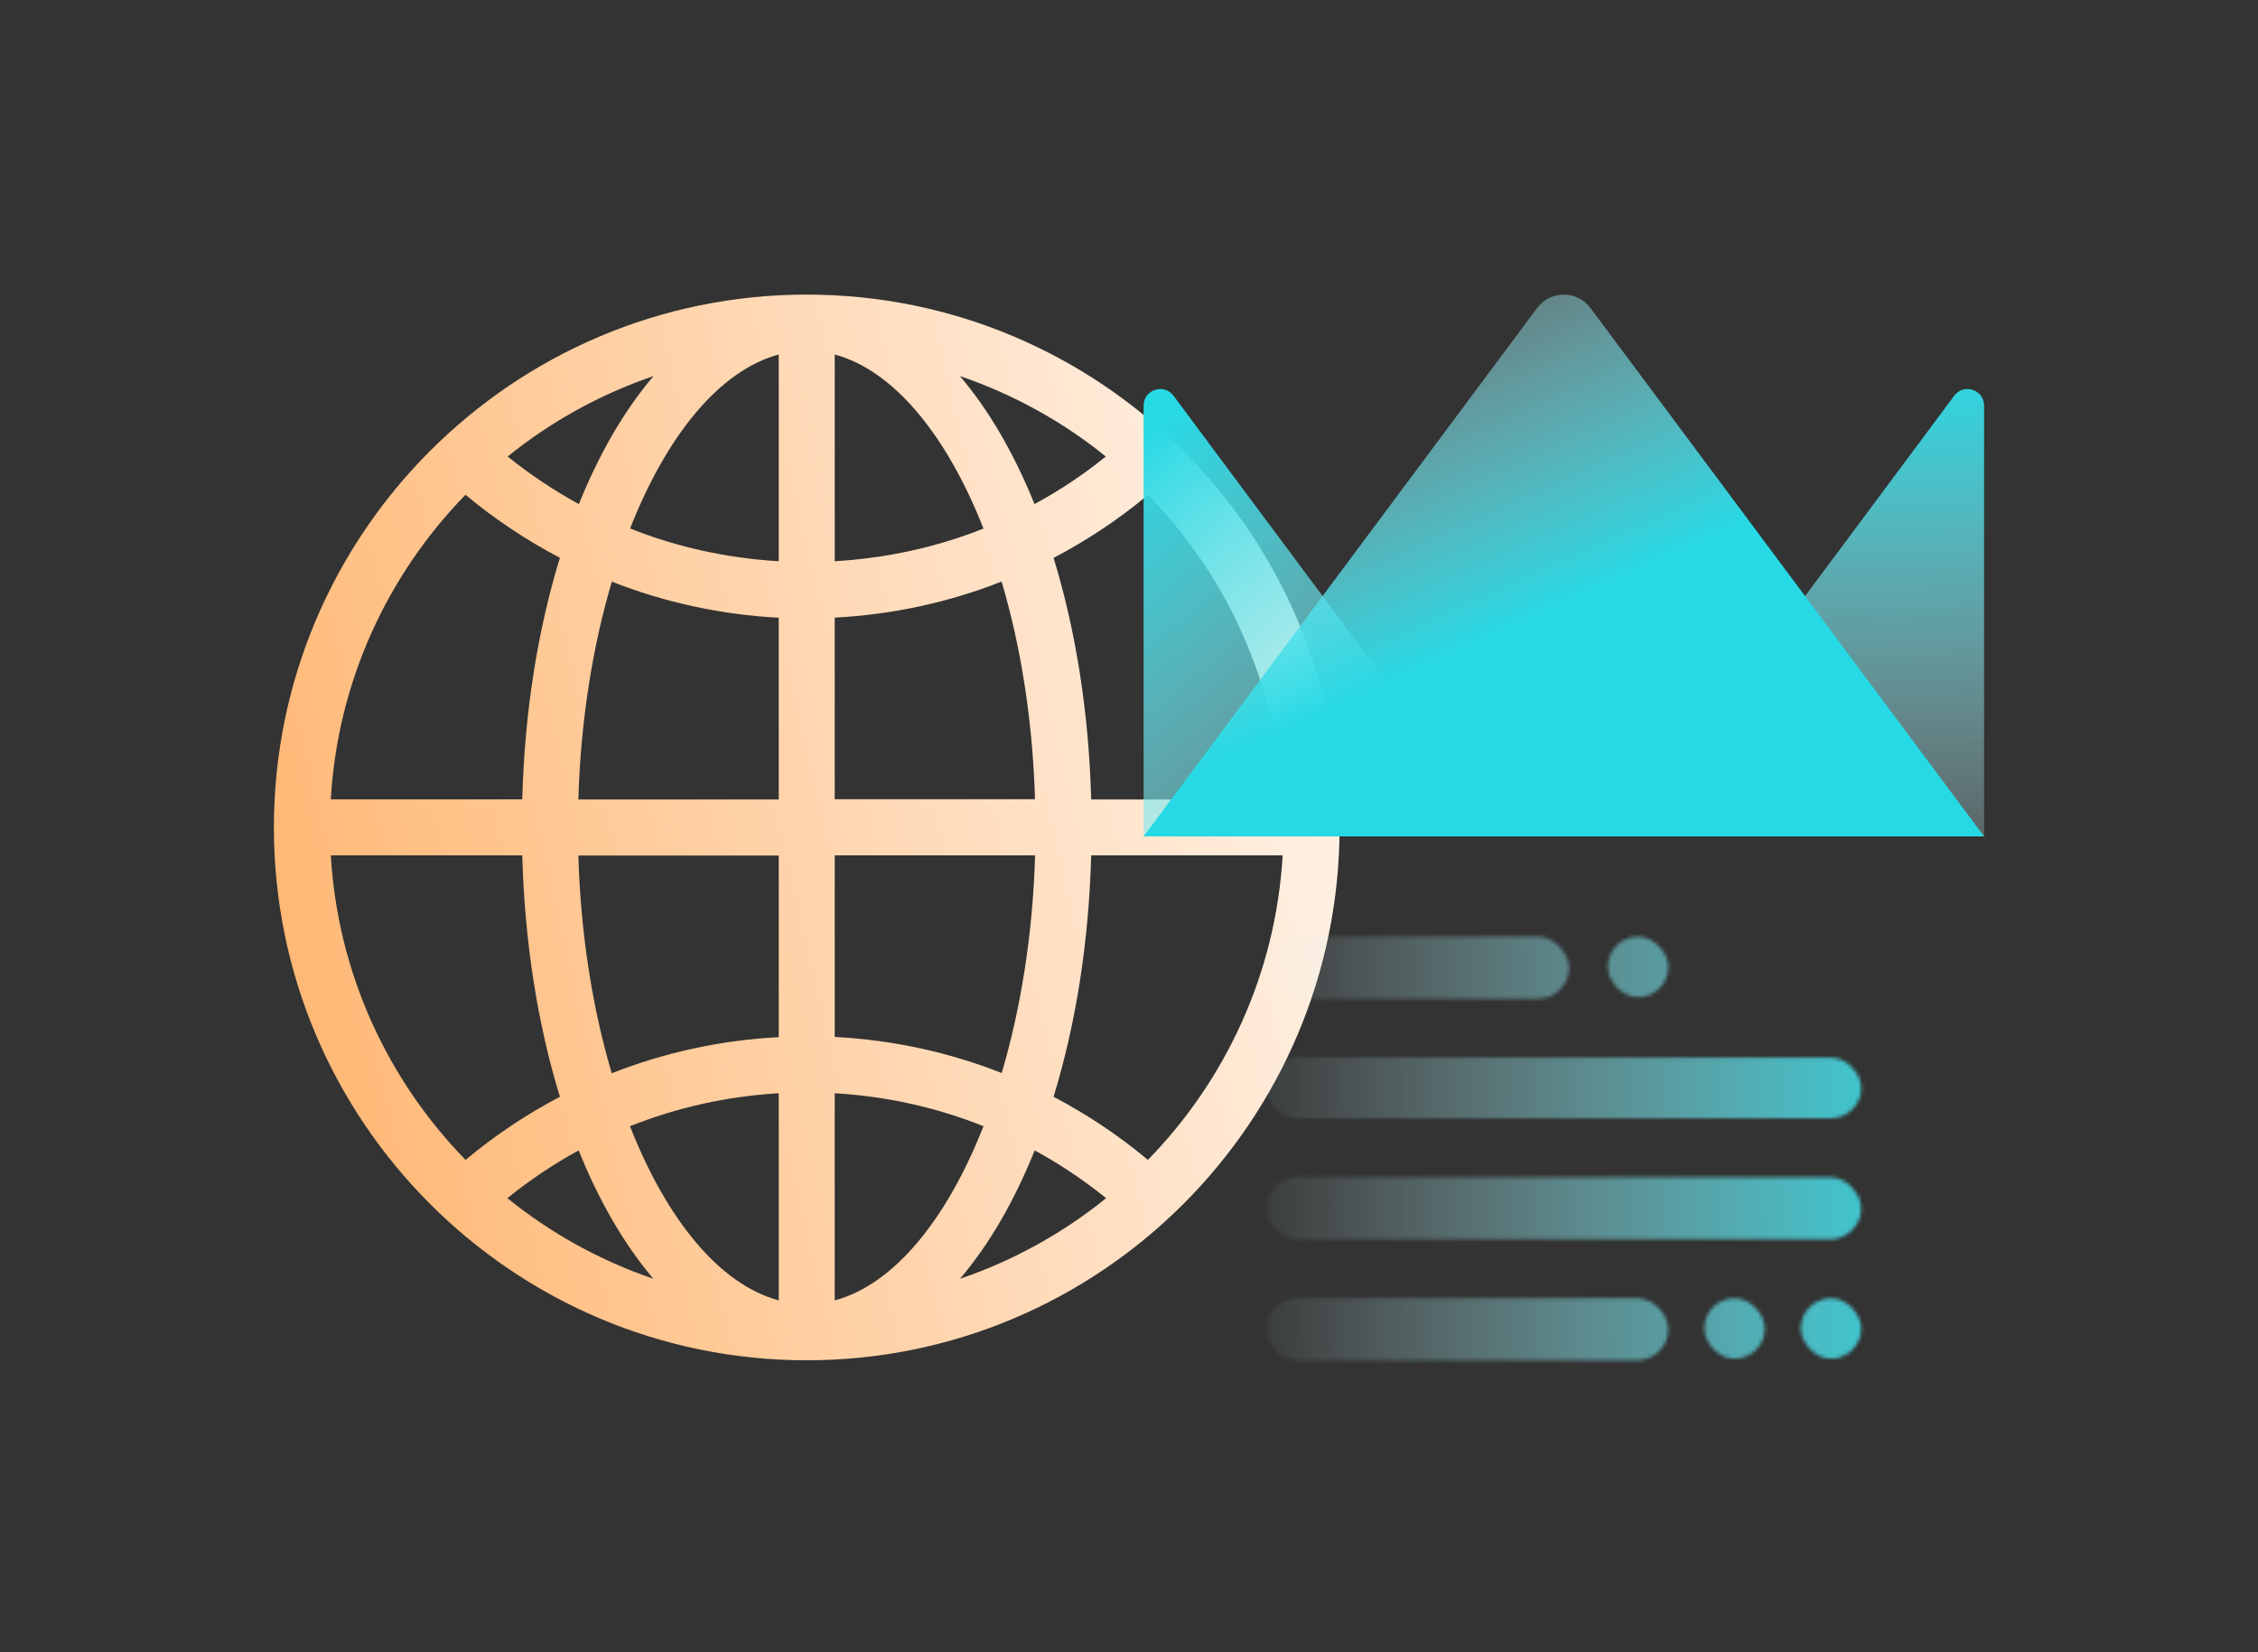 <svg width="630" height="461" viewBox="0 0 630 461" fill="none" xmlns="http://www.w3.org/2000/svg">
<rect x="0" y="0" width="630" height="461" fill="#333333" stroke="none"/>
<path d="M225.085 82.191C143.116 82.191 76.419 148.888 76.419 230.857C76.419 312.825 143.116 379.522 225.085 379.522C307.053 379.522 373.75 312.825 373.75 230.857C373.75 148.888 307.053 82.191 225.085 82.191ZM357.871 223.047H304.45C303.785 198.405 300.054 175.526 293.951 155.656C303.264 150.768 312.115 144.926 320.3 138.071C341.992 160.313 355.962 190.075 357.871 223.047ZM232.894 98.909C249.38 103.334 264.16 121.44 274.399 147.471C261.239 152.706 247.269 155.743 232.894 156.582V98.909ZM267.833 104.925C282.758 110.015 296.525 117.651 308.528 127.369C302.281 132.431 295.628 136.856 288.629 140.645C282.931 126.473 275.874 114.383 267.804 104.896L267.833 104.925ZM217.275 98.909V156.582C202.929 155.743 188.931 152.677 175.799 147.442C186.038 121.44 200.789 103.334 217.275 98.909ZM161.511 140.645C154.541 136.827 147.889 132.402 141.641 127.369C153.673 117.651 167.412 110.015 182.336 104.925C174.267 114.383 167.209 126.502 161.511 140.645ZM217.275 172.345V223.047H161.367C162.003 201.066 165.358 180.328 170.709 162.28C185.489 168.093 201.194 171.506 217.275 172.345ZM217.275 238.666V289.368C201.165 290.207 185.46 293.62 170.68 299.434C165.329 281.386 162.003 260.648 161.367 238.695H217.275V238.666ZM217.275 305.016V362.805C200.76 358.379 185.98 340.244 175.771 314.213C188.902 308.978 202.901 305.855 217.275 305.016ZM182.336 356.788C167.383 351.698 153.615 344.033 141.554 334.286C147.831 329.225 154.483 324.77 161.454 320.953C167.151 335.154 174.238 347.302 182.307 356.788H182.336ZM232.894 362.805V305.016C247.269 305.855 261.268 308.949 274.399 314.213C264.16 340.244 249.409 358.408 232.894 362.805ZM288.687 320.953C295.686 324.77 302.339 329.225 308.615 334.286C296.583 344.033 282.787 351.698 267.833 356.788C275.932 347.302 282.989 335.154 288.687 320.953ZM232.894 289.339V238.637H288.803C288.166 260.619 284.811 281.357 279.489 299.376C264.738 293.562 249.033 290.149 232.923 289.311L232.894 289.339ZM232.894 223.018V172.316C249.004 171.477 264.709 168.064 279.46 162.251C284.811 180.299 288.137 201.037 288.774 222.99H232.865L232.894 223.018ZM129.869 138.042C138.055 144.868 146.905 150.739 156.218 155.627C150.116 175.498 146.356 198.376 145.719 223.018H92.298C94.207 190.046 108.206 160.284 129.869 138.042ZM92.298 238.637H145.719C146.385 263.28 150.116 286.158 156.218 305.999C146.905 310.887 138.084 316.759 129.898 323.613C108.206 301.372 94.236 271.609 92.298 238.637ZM320.271 323.613C312.086 316.759 303.264 310.887 293.951 305.999C300.054 286.129 303.785 263.28 304.45 238.637H357.871C355.962 271.609 341.964 301.372 320.271 323.613Z" fill="url(#paint0_linear_141_3274)"/>
<path d="M453.729 233.341L545.236 110.419C547.904 106.828 553.581 108.721 553.581 113.184V233.341H453.729Z" fill="url(#paint1_linear_141_3274)"/>
<path d="M418.93 233.341L327.424 110.419C324.755 106.828 319.078 108.721 319.078 113.184V233.341H418.93Z" fill="url(#paint2_linear_141_3274)"/>
<path d="M436.324 233.345H453.645H553.569L443.747 85.921C440.036 80.948 432.588 80.948 428.876 85.921L319.078 233.345H419.003H436.324Z" fill="url(#paint3_linear_141_3274)"/>
<mask id="mask0_141_3274" style="mask-type:alpha" maskUnits="userSpaceOnUse" x="353" y="261" width="167" height="119">
<rect x="353.339" y="261.335" width="84.425" height="17.318" rx="8.659" fill="#27D9E5"/>
<rect x="353.339" y="295.094" width="165.97" height="16.881" rx="8.44" fill="#27D9E5"/>
<rect x="353.339" y="328.445" width="165.939" height="17.318" rx="8.659" fill="#27D9E5"/>
<rect x="353.339" y="362.204" width="112.123" height="17.318" rx="8.659" fill="#27D9E5"/>
<rect x="448.587" y="261.335" width="16.874" height="16.874" rx="8.437" fill="#27D9E5"/>
<rect x="475.511" y="362.204" width="16.874" height="16.874" rx="8.437" fill="#27D9E5"/>
<rect x="502.435" y="362.204" width="16.874" height="16.874" rx="8.437" fill="#27D9E5"/>
</mask>
<g mask="url(#mask0_141_3274)">
<rect width="297.884" height="146.167" transform="matrix(-1 0 0 1 566.112 252.083)" fill="url(#paint4_linear_141_3274)"/>
</g>
<defs>
<linearGradient id="paint0_linear_141_3274" x1="58.82" y1="244.248" x2="394.821" y2="165.658" gradientUnits="userSpaceOnUse">
<stop stop-color="#FFB56F"/>
<stop offset="1" stop-color="#FFF7F1"/>
</linearGradient>
<linearGradient id="paint1_linear_141_3274" x1="553.581" y1="95.574" x2="555.788" y2="281.89" gradientUnits="userSpaceOnUse">
<stop offset="0.026" stop-color="#27D9E5"/>
<stop offset="1" stop-color="white" stop-opacity="0"/>
</linearGradient>
<linearGradient id="paint2_linear_141_3274" x1="319.078" y1="113.574" x2="457.224" y2="278.727" gradientUnits="userSpaceOnUse">
<stop offset="0.026" stop-color="#27D9E5"/>
<stop offset="1" stop-color="white" stop-opacity="0"/>
</linearGradient>
<linearGradient id="paint3_linear_141_3274" x1="385" y1="196.574" x2="324.71" y2="62.916" gradientUnits="userSpaceOnUse">
<stop offset="0.026" stop-color="#27D9E5"/>
<stop offset="1" stop-color="white" stop-opacity="0"/>
</linearGradient>
<linearGradient id="paint4_linear_141_3274" x1="15.809" y1="60.54" x2="224.256" y2="61.224" gradientUnits="userSpaceOnUse">
<stop stop-color="#27D9E5"/>
<stop offset="1" stop-color="#E1F8FA" stop-opacity="0"/>
</linearGradient>
</defs>
</svg>
